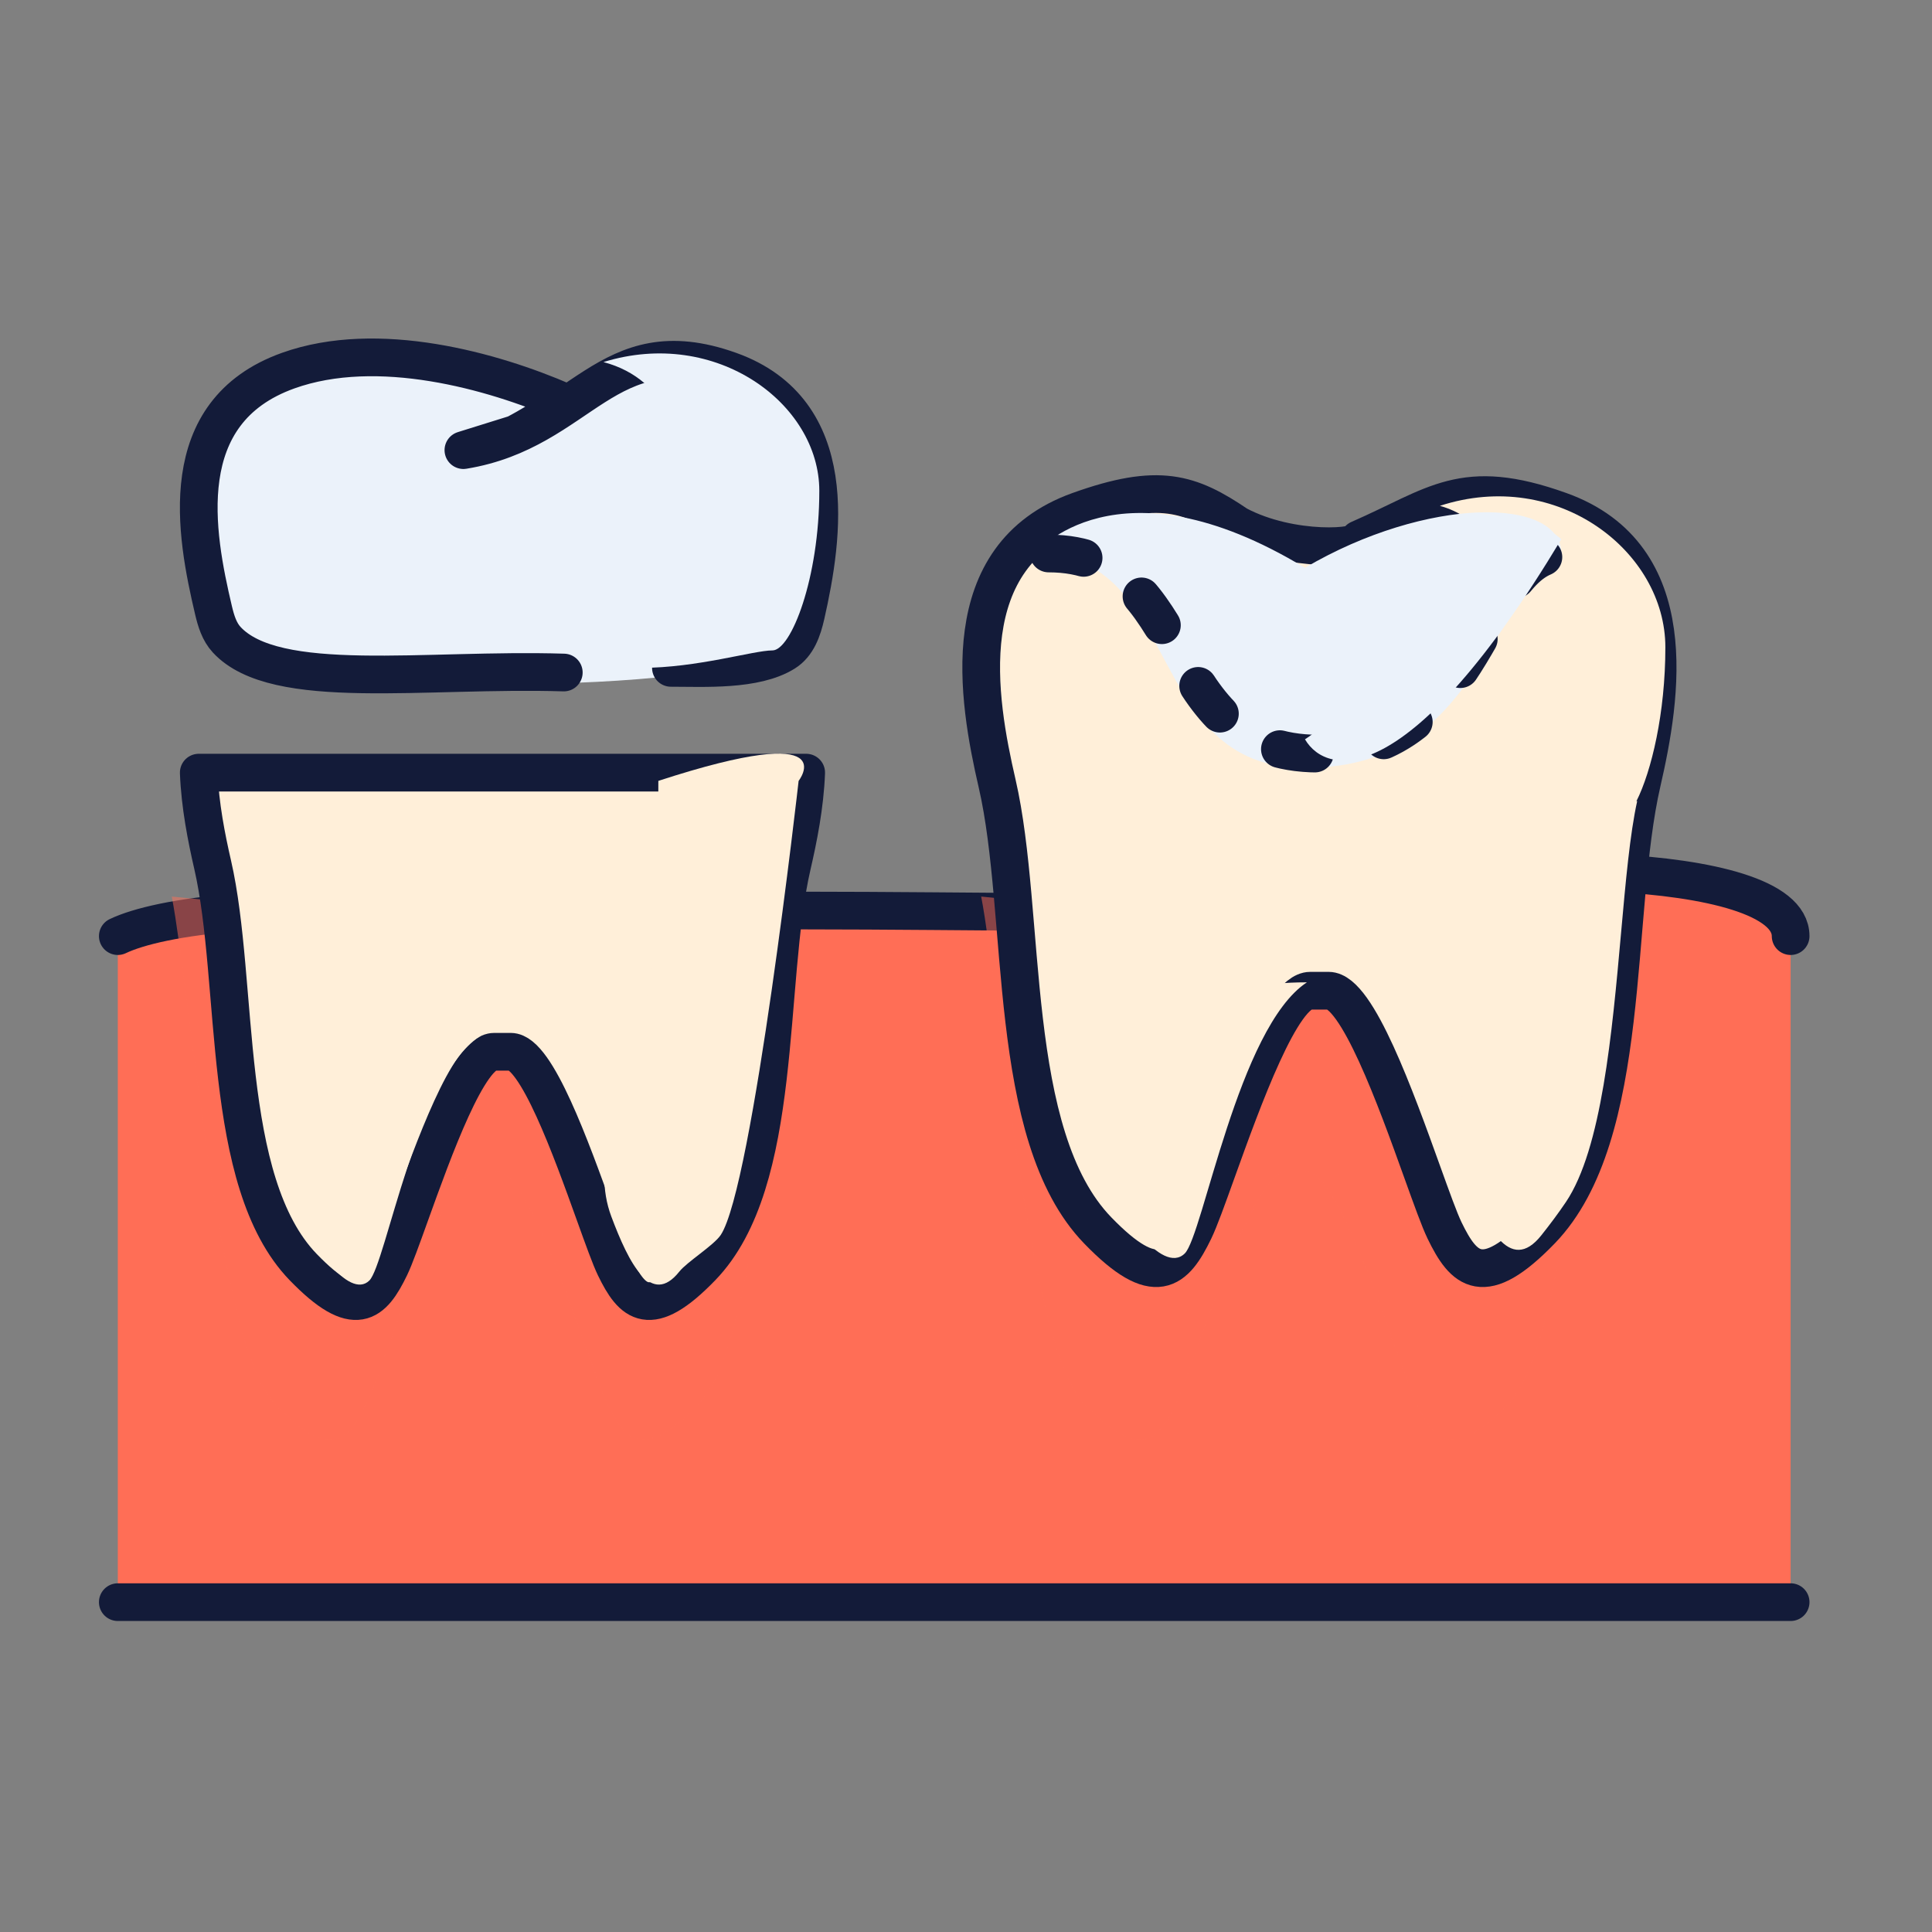 <svg width="82" height="82" viewBox="0 0 82 82" fill="none" xmlns="http://www.w3.org/2000/svg">
<rect x="0" y="0" width="82" height="82" fill="#808080" stroke="none"/>
<path d="M9.016 26.148C8.263 22.835 7.428 17.451 12.23 15.731C16.037 14.368 20.923 15.746 23.929 17.052C23.285 17.691 21.868 18.419 21.868 18.419L19.668 19.105C24.704 18.284 25.72 13.847 30.98 15.731C35.809 17.46 34.938 22.894 34.181 26.202C34.055 26.756 33.847 27.308 33.347 27.577C29.732 29.527 13.668 29.494 9.92 27.593C9.381 27.32 9.15 26.737 9.016 26.148Z" fill="#EBF2FA"/>
<path d="M28.476 28.347C29.882 28.347 32.056 28.479 33.307 27.698C33.846 27.363 34.064 26.721 34.204 26.102C34.955 22.785 35.76 17.443 30.98 15.731C25.72 13.847 24.704 18.284 19.668 19.105L21.868 18.419C21.868 18.419 23.285 17.691 23.929 17.052C20.923 15.746 16.037 14.368 12.23 15.731C7.329 17.486 8.299 22.664 9.062 25.902C9.169 26.354 9.307 26.812 9.622 27.152C11.696 29.396 18.045 28.361 23.929 28.544" stroke="#131B39" stroke-width="1.6" stroke-linecap="round" stroke-linejoin="round"/>
<g style="mix-blend-mode:multiply">
<path d="M34.774 20.832C34.774 17.13 30.393 13.886 25.613 15.367C31.189 16.848 28.799 26.125 27.206 28.347C29.596 28.347 31.986 27.606 32.782 27.606C33.579 27.606 34.774 24.535 34.774 20.832Z" fill="#EBF2FA"/>
</g>
<path d="M5 40.261C6.732 39.277 12.504 36.817 20.585 38.293C30.976 38.949 52.795 39.867 56.951 38.293C62.146 36.325 76 36.325 76 40.261V68H5L5 40.261Z" fill="#FF6E56"/>
<path d="M5 39.732C6.732 38.907 11.871 38.083 21.032 38.998C33.629 38.083 52.795 39.402 56.951 38.083C62.146 36.434 76 36.434 76 39.732M5 68H76" stroke="#131B39" stroke-width="1.6" stroke-linecap="round"/>
<g style="mix-blend-mode:multiply" opacity="0.5">
<path d="M29.694 59.551C32.055 57.087 32.842 44.767 33.629 40.66L7.291 38.053C8.078 42.16 9.27 57.087 11.631 59.551C13.992 62.015 14.779 61.194 15.566 59.551C16.353 57.908 18.714 49.695 20.288 49.695H21.037C22.611 49.695 24.972 57.908 25.759 59.551C26.546 61.194 27.333 62.015 29.694 59.551Z" fill="#FF6E56"/>
</g>
<g style="mix-blend-mode:multiply" opacity="0.5">
<path d="M64.049 59.551C66.41 57.087 67.197 44.767 67.984 40.66L41.645 38.053C42.432 42.16 43.624 57.087 45.986 59.551C48.347 62.015 49.134 61.194 49.921 59.551C50.708 57.908 53.069 49.695 54.643 49.695H55.391C56.965 49.695 59.326 57.908 60.113 59.551C60.9 61.194 61.687 62.015 64.049 59.551Z" fill="#FF6E56"/>
</g>
<path d="M16.555 53.781C15.818 55.304 15.081 56.066 12.87 53.781C9.347 50.14 10.175 41.699 9.024 36.694C8.766 35.572 8.49 34.191 8.436 32.793H34.217C34.163 34.209 33.879 35.609 33.618 36.739C32.465 41.735 33.304 50.142 29.783 53.781C27.572 56.066 26.835 55.304 26.098 53.781C25.904 53.379 25.607 52.553 25.248 51.555C24.247 48.769 22.762 44.64 21.677 44.64H20.976C19.891 44.64 18.407 48.769 17.405 51.555C17.046 52.553 16.749 53.379 16.555 53.781Z" fill="#FFEFD9" stroke="#131B39" stroke-width="1.6" stroke-linecap="round" stroke-linejoin="round"/>
<g style="mix-blend-mode:multiply">
<path d="M15.677 46.434C16.332 45.221 16.841 44.008 20.334 44.008C17.715 45.731 16.375 53.659 15.677 54.349C14.804 55.21 13.057 52.625 13.057 51.763C13.93 49.753 15.24 47.243 15.677 46.434Z" fill="#FFEFD9"/>
</g>
<g style="mix-blend-mode:multiply">
<path d="M27.942 33.143C35.928 30.541 33.896 33.143 33.896 33.143C33.896 33.143 31.952 50.391 30.588 52.419C30.295 52.856 29.159 53.559 28.834 53.969C27.633 55.483 26.691 53.617 25.946 51.632C25.53 50.522 25.565 49.276 25.967 48.159C27.714 43.305 27.942 39.452 27.942 33.143Z" fill="#FFEFD9"/>
</g>
<path d="M66.219 21.681C71.524 23.585 70.519 29.601 69.69 33.208C68.41 38.777 69.331 48.169 65.411 52.221C62.951 54.764 62.131 53.916 61.31 52.221C61.094 51.774 60.764 50.855 60.364 49.744C59.25 46.644 57.598 42.049 56.39 42.049H55.611C54.403 42.049 52.751 46.644 51.636 49.744C51.237 50.855 50.906 51.774 50.69 52.221C49.87 53.916 49.05 54.764 46.59 52.221C42.672 48.172 43.605 38.816 42.322 33.257C41.491 29.656 40.452 23.594 45.781 21.681C49.176 20.462 50.504 20.91 52.524 22.279C54.814 23.492 57.88 23.253 57.677 22.886C60.954 21.458 62.07 20.192 66.219 21.681Z" fill="#FFEFD9" stroke="#131B39" stroke-width="1.6" stroke-linecap="round" stroke-linejoin="round"/>
<g style="mix-blend-mode:multiply">
<path d="M50.286 44.393C51.015 43.043 51.582 41.693 55.469 41.693C52.553 43.611 51.063 52.433 50.286 53.2C49.314 54.159 47.371 51.283 47.371 50.324C48.343 48.086 49.8 45.293 50.286 44.393Z" fill="#FFEFD9"/>
</g>
<g style="mix-blend-mode:multiply">
<path d="M61.113 21.469C66.106 19.842 70.683 23.406 70.683 27.473C70.683 30.266 70.094 32.732 69.456 34.003H69.487C69.18 35.389 68.999 37.41 68.802 39.608C68.421 43.855 67.981 48.76 66.463 51.017C66.136 51.502 65.78 51.976 65.418 52.431C64.081 54.116 63.033 52.04 62.204 49.831C61.741 48.596 61.781 47.209 62.228 45.966C64.171 40.565 67.754 23.325 61.113 21.469Z" fill="#FFEFD9"/>
</g>
<path d="M55.387 32.592C48.516 32.592 50.234 23.492 43.935 23.492C43.935 23.492 47.371 19.246 55.387 24.099C60.54 21.066 66.266 21.066 66.266 23.492C62.831 26.526 62.258 32.592 55.387 32.592Z" fill="#EBF2FA"/>
<path d="M44.508 23.492C50.807 23.492 49.089 31.986 55.96 31.986C62.831 31.986 62.831 23.492 66.266 23.492" stroke="#131B39" stroke-width="1.6" stroke-linecap="round" stroke-linejoin="round" stroke-dasharray="1.5 3"/>
<g style="mix-blend-mode:multiply">
<path d="M60.54 24.706C62.373 20.823 65.121 21.875 66.266 22.886C59.853 33.564 56.342 32.997 55.387 31.379C56.342 30.773 58.708 28.589 60.54 24.706Z" fill="#EBF2FA"/>
</g>
</svg>
